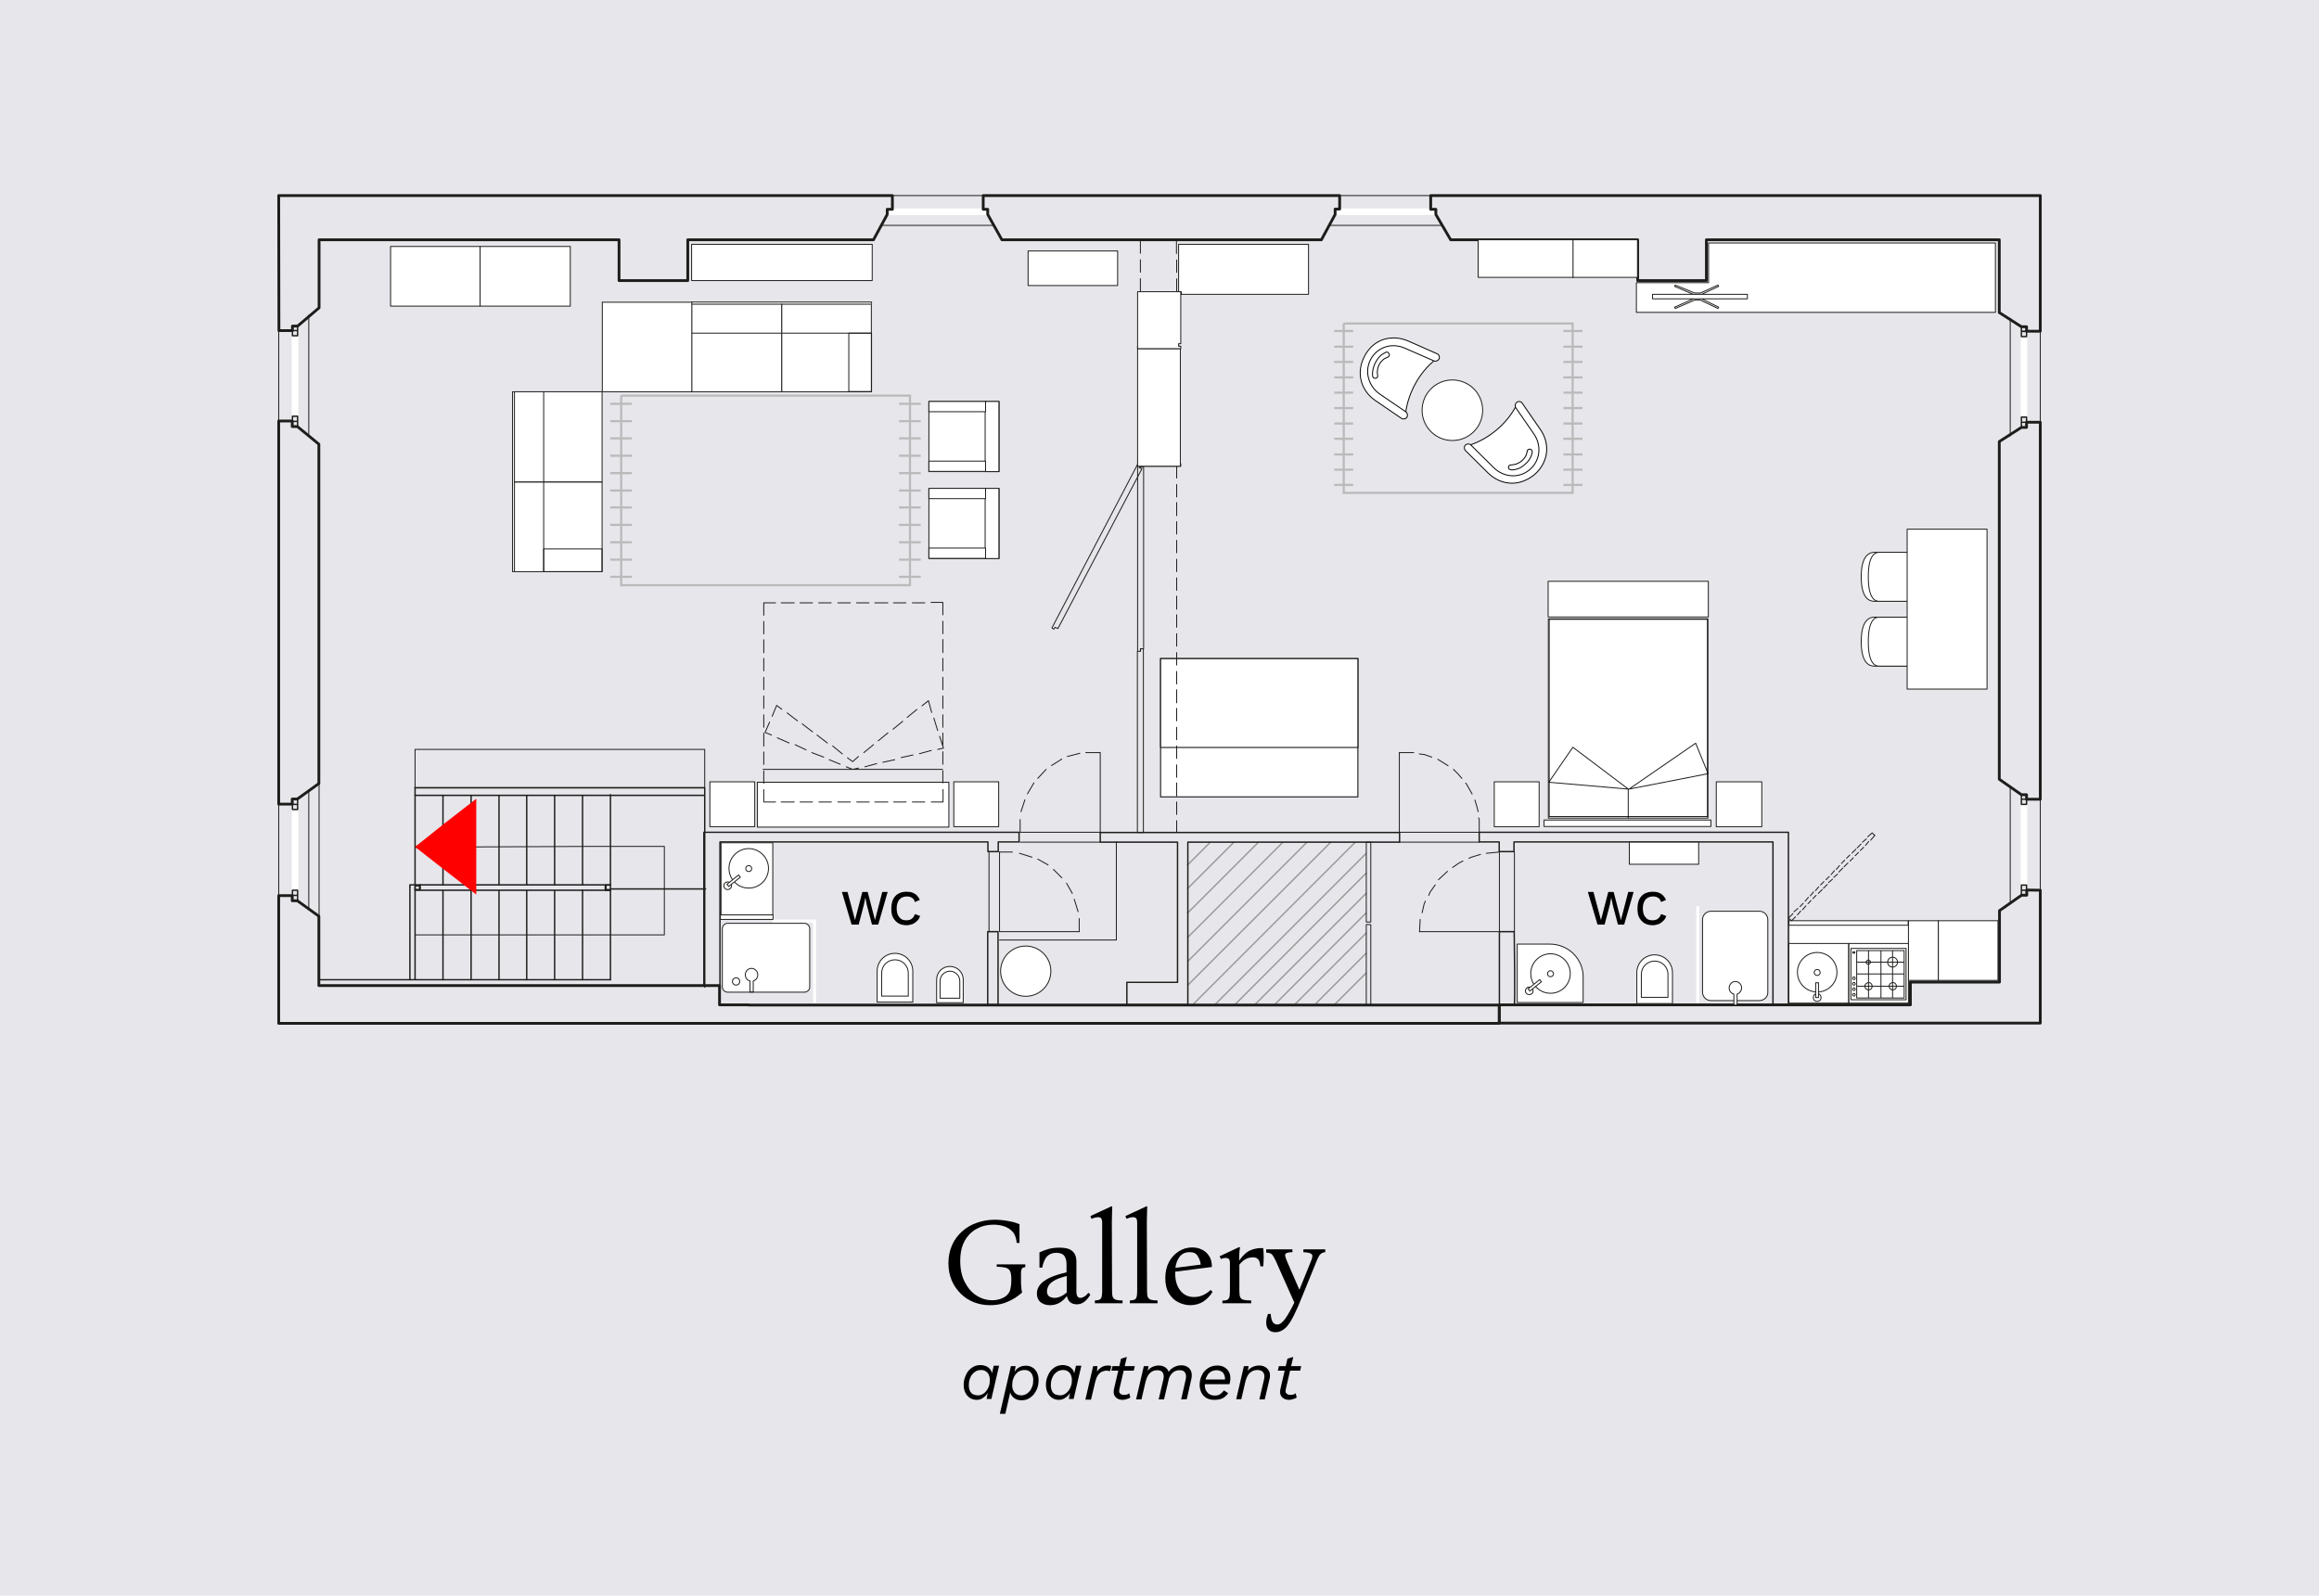 <?xml version="1.0" encoding="UTF-8"?>
<!-- Generator: Adobe Illustrator 22.0.1, SVG Export Plug-In . SVG Version: 6.00 Build 0)  -->
<svg xmlns="http://www.w3.org/2000/svg" xmlns:xlink="http://www.w3.org/1999/xlink" version="1.1" x="0px" y="0px" viewBox="0 0 1080 743.3" style="enable-background:new 0 0 1080 743.3;" xml:space="preserve">
<style type="text/css">
	.st0{fill:#E6E6EB;}
	.st1{enable-background:new    ;}
	.st2{fill:#FFFFFF;}
	.st3{fill:#FFFFFF;stroke:#000000;stroke-width:0.432;stroke-miterlimit:10;}
	.st4{fill:none;stroke:#FFFFFF;stroke-width:0.648;stroke-linecap:round;stroke-linejoin:round;stroke-miterlimit:10;}
	.st5{fill:none;stroke:#1D1D1B;stroke-width:0.432;stroke-linecap:round;stroke-linejoin:round;stroke-miterlimit:10;}
	.st6{fill:none;stroke:#1D1D1B;stroke-width:0.648;stroke-linecap:round;stroke-linejoin:round;stroke-miterlimit:10;}
	.st7{fill:#1D1D1B;}
	.st8{fill:none;stroke:#FFFFFF;stroke-width:0.432;stroke-linecap:round;stroke-linejoin:round;stroke-miterlimit:10;}
	.st9{fill:none;stroke:#999999;stroke-width:0.648;stroke-linecap:round;stroke-linejoin:round;stroke-miterlimit:10;}
	.st10{fill:none;stroke:#1D1D1B;stroke-width:1.296;stroke-linecap:round;stroke-linejoin:round;stroke-miterlimit:10;}
	.st11{fill:none;stroke:#BABABA;stroke-miterlimit:10;}
	.st12{fill:none;stroke:#030303;stroke-width:0.432;stroke-miterlimit:10;}
	.st13{fill:none;stroke:#1D1D1B;stroke-width:0.432;stroke-miterlimit:10;}
	.st14{fill:none;stroke:#1D1D1B;stroke-width:0.432;stroke-miterlimit:10;}
	.st15{fill:none;stroke:#1D1D1B;stroke-width:1.08;stroke-linecap:round;stroke-linejoin:round;stroke-miterlimit:10;}
	.st16{fill:#FF0000;}
	.st17{fill:none;stroke:#000000;stroke-width:0.36;stroke-linecap:round;stroke-linejoin:round;stroke-miterlimit:10;}
</style>
<g id="Livello_2">
	<rect y="0" class="st0" width="1080" height="743.3"></rect>
</g>
<g id="Livello_1">
	<g class="st1">
		<path d="M460.9,608c-2.6,0-5-0.5-7.4-1.4c-2.3-0.9-4.4-2.3-6.1-4s-3.2-3.8-4.2-6.2s-1.5-5.1-1.5-8c0-3.1,0.6-5.9,1.7-8.4    s2.7-4.6,4.7-6.4c2-1.8,4.3-3.1,6.9-4s5.3-1.4,8.2-1.4c2.1,0,4.2,0.2,6.4,0.6c2.2,0.4,3.9,0.9,5.2,1.5v8.7h-1.3    c-0.2-2.2-0.8-4-1.9-5.2s-2.5-2.1-4.1-2.6s-3.2-0.7-4.9-0.7c-2.8,0-5.3,0.6-7.7,1.9c-2.3,1.2-4.2,3.1-5.6,5.6s-2.1,5.6-2.1,9.4    c0,3.8,0.7,7.1,2.1,9.8s3.2,4.9,5.5,6.3c2.3,1.5,4.7,2.2,7.4,2.2c1.8,0,3.4-0.4,4.9-1.1c1.5-0.7,2.6-1.8,3.2-3.2    c0.1-0.3,0.3-0.8,0.4-1.7c0.2-0.9,0.3-2,0.3-3.6c0-1.9-0.2-3.2-0.6-4s-1.1-1.3-2.1-1.6c-1-0.2-2.4-0.4-4.1-0.4V589h13.3v1.3    c-0.8,0-1.3,0.3-1.6,0.7c-0.2,0.4-0.4,1.1-0.4,2v3.3c0,1,0,2,0.1,2.9c0,0.9,0.2,1.9,0.4,2.9c-0.6,0.6-1.7,1.4-3.1,2.4    c-1.4,0.9-3.2,1.8-5.2,2.5S463.4,608,460.9,608z"></path>
		<path d="M489,608c-1.8,0-3.2-0.5-4.4-1.4c-1.1-0.9-1.7-2.3-1.7-4c0-1.4,0.4-2.7,1.3-3.9s2.3-2.3,4.3-3.3s4.8-1.9,8.2-2.7V589    c0-1.6-0.3-2.9-1-3.9s-1.9-1.5-3.8-1.5c-1.8,0-3.2,0.6-4.3,1.7c-1,1.1-1.8,2.9-2.2,5.2h-1.3v-7.1c1.3-0.6,2.8-1.2,4.3-1.6    c1.5-0.4,3.2-0.6,5-0.6c2.1,0,3.7,0.3,4.8,0.8c1.1,0.6,1.9,1.3,2.4,2.3s0.7,2.2,0.7,3.5v13.8c0,2,0.6,3,1.9,3c0.5,0,1-0.2,1.6-0.5    s1.3-0.9,2.1-1.9l0.9,0.9c-1.8,3-3.8,4.5-6.3,4.5s-4.1-1.3-4.6-3.8h-0.1C494.7,606.6,492.1,608,489,608z M491.1,604.6    c1.8,0,3.7-0.8,5.7-2.5v-7.7c-2.7,0.7-4.8,1.4-6.1,2.3c-1.3,0.8-2.1,1.6-2.5,2.5c-0.4,0.8-0.6,1.6-0.6,2.3c0,1.1,0.3,1.9,1,2.4    C489.4,604.4,490.2,604.6,491.1,604.6z"></path>
		<path d="M517.9,601.4c0,1.3,0.1,2.3,0.4,2.9c0.3,0.6,0.8,1,1.5,1.2s1.7,0.3,3,0.3v1.3h-12.9v-1.3c0.8,0,1.5-0.2,2-0.3    c0.5-0.2,0.9-0.6,1.1-1.2c0.2-0.6,0.3-1.6,0.3-2.9v-31.8c0-1.1-0.2-1.8-0.5-2.1s-0.8-0.5-1.3-0.5s-1,0.1-1.6,0.2    c-0.6,0.2-1.1,0.3-1.5,0.6l-0.6-1.3l9.9-4.6l0.3,0.3c0,0.3-0.1,1.1-0.1,2.5s-0.1,2.9-0.1,4.7L517.9,601.4L517.9,601.4z"></path>
		<path d="M534.2,601.4c0,1.3,0.1,2.3,0.4,2.9c0.3,0.6,0.8,1,1.5,1.2s1.7,0.3,3,0.3v1.3h-12.9v-1.3c0.8,0,1.5-0.2,2-0.3    c0.5-0.2,0.9-0.6,1.1-1.2c0.2-0.6,0.3-1.6,0.3-2.9v-31.8c0-1.1-0.2-1.8-0.5-2.1s-0.8-0.5-1.3-0.5s-1,0.1-1.6,0.2    c-0.6,0.2-1.1,0.3-1.5,0.6l-0.6-1.3l9.9-4.6l0.3,0.3c0,0.3-0.1,1.1-0.1,2.5s-0.1,2.9-0.1,4.7L534.2,601.4L534.2,601.4z"></path>
		<path d="M554.3,608c-1.9,0-3.8-0.5-5.6-1.4s-3.2-2.3-4.3-4.1s-1.7-4.2-1.7-7.1c0-2.9,0.6-5.4,1.7-7.5s2.7-3.8,4.6-5    c1.9-1.2,4-1.8,6.2-1.8c1.6,0,3.2,0.3,4.5,1c1.4,0.6,2.5,1.6,3.4,3c0.9,1.3,1.3,3,1.3,5.1l-17.1,2.2c0,0.2,0,0.4,0,0.6    c0,3.5,0.8,6.2,2.4,8.2c1.6,2,3.7,3,6.4,3c1.5,0,2.9-0.3,4.2-0.9c1.3-0.6,2.5-1.4,3.5-2.4l0.9,0.9c-1.1,1.8-2.5,3.3-4.3,4.5    C558.7,607.4,556.6,608,554.3,608z M554,583.3c-2,0-3.5,0.7-4.6,2.1c-1.1,1.4-1.7,3.1-2,5.2l11.8-1.5c-0.2-1.6-0.7-3-1.5-4.1    C557,583.8,555.8,583.3,554,583.3z"></path>
		<path d="M569.3,607.2v-1.3c0.9,0,1.6-0.2,2.1-0.3c0.5-0.2,0.8-0.6,1.1-1.2c0.2-0.6,0.3-1.6,0.3-2.9v-13.1c0-1-0.2-1.6-0.5-1.9    c-0.3-0.3-0.7-0.5-1.3-0.5c-0.4,0-0.8,0-1.2,0.1s-0.8,0.2-1.2,0.4l-0.6-1.3l9.2-4.3l0.3,0.3c-0.1,0.3-0.2,1.1-0.3,2.2    c-0.1,1.1-0.1,2.4-0.1,3.7h0.1c1.6-2.3,3.3-3.9,5.2-4.7s3.9-1.1,5.9-1c0.3,2.8,0.3,5.6,0,8.5H587c-0.2-1.6-0.5-2.7-1.1-3.3    s-1.3-0.9-2.3-0.9c-1.3,0-2.4,0.3-3.4,0.8s-2,1.4-3,2.6v12.3c0,1.3,0.1,2.3,0.4,2.9c0.3,0.6,0.8,1,1.6,1.2s1.9,0.3,3.5,0.3v1.3    h-13.4V607.2z"></path>
		<path d="M593.9,620.6c-1.3,0-2.3-0.4-3.1-1.2s-1.1-2-1.1-3.4c0-0.6,0.1-1.3,0.2-1.9c0.2-0.6,0.4-1.3,0.6-2h1.3    c0.1,1.6,0.4,2.9,0.9,3.7s1.2,1.2,2.2,1.2c1.1,0,2.3-0.9,3.6-2.6c1.2-1.7,2.7-4.3,4.3-7.6l-8.5-19.1c-0.6-1.3-1.1-2.2-1.5-2.8    s-0.9-1-1.4-1.1c-0.5-0.2-1.1-0.3-1.7-0.3V582h12.2v1.3c-1.3,0-2.1,0.2-2.7,0.4c-0.5,0.2-0.7,0.6-0.7,1.2c0.1,0.6,0.4,1.5,0.9,2.7    l5.7,13.1h0.1l5.3-13.1c0.8-1.8,0.9-2.9,0.3-3.4c-0.5-0.5-1.8-0.8-3.8-0.9V582h10.2v1.3c-0.6,0-1.1,0.2-1.5,0.4s-0.9,0.6-1.3,1.2    c-0.4,0.6-0.8,1.5-1.3,2.7l-6.1,15c-1.6,4-3,7.3-4.3,9.9c-1.3,2.7-2.6,4.7-3.9,6C597.3,619.9,595.7,620.6,593.9,620.6z"></path>
	</g>
	<g class="st1">
		<path d="M454.9,652.1c-1.2,0-2.3-0.3-3.2-0.9c-0.9-0.6-1.6-1.4-2.1-2.4s-0.8-2.2-0.8-3.6c0-1.3,0.2-2.5,0.6-3.6s0.9-2.1,1.6-3    c0.7-0.8,1.5-1.5,2.5-2s2-0.7,3.2-0.7c0.9,0,1.7,0.2,2.5,0.5s1.3,0.8,1.8,1.3s0.8,1.2,1,2l0.8-3.5h2.5l-3.6,15.5h-2.2l0.5-2.9    c-0.5,1-1.2,1.7-2.1,2.3C457,651.8,456,652.1,454.9,652.1z M455.6,650c0.7,0,1.4-0.2,2.1-0.6c0.7-0.4,1.2-0.9,1.7-1.5    c0.5-0.7,0.9-1.4,1.2-2.3c0.3-0.9,0.4-1.8,0.4-2.8c0-0.9-0.2-1.7-0.5-2.4s-0.8-1.2-1.4-1.6c-0.6-0.4-1.3-0.6-2.2-0.6    s-1.6,0.2-2.3,0.5c-0.7,0.4-1.3,0.9-1.8,1.5s-0.9,1.4-1.2,2.3c-0.3,0.9-0.4,1.8-0.4,2.8s0.2,1.9,0.5,2.6c0.3,0.7,0.8,1.2,1.4,1.6    C453.9,649.8,454.6,650,455.6,650z"></path>
		<path d="M465.7,658.4l5.1-22h2.2l-0.7,3.8l-0.4,0.4c0.2-0.9,0.7-1.7,1.2-2.4c0.6-0.7,1.3-1.2,2.1-1.5c0.8-0.4,1.7-0.5,2.7-0.5    c1.1,0,2.1,0.3,2.9,0.8c0.9,0.5,1.6,1.3,2.1,2.3s0.8,2.2,0.8,3.6c0,1.3-0.2,2.6-0.6,3.7c-0.4,1.1-1,2.1-1.7,3    c-0.7,0.8-1.6,1.5-2.5,2c-1,0.5-2,0.7-3.2,0.7c-1,0-1.9-0.2-2.7-0.6s-1.4-1-1.9-1.7s-0.7-1.6-0.8-2.6l0.5-0.2l-2.6,11.4h-2.5    V658.4z M475.7,650c0.7,0,1.4-0.2,2.1-0.5c0.7-0.4,1.2-0.9,1.8-1.5c0.5-0.7,0.9-1.4,1.2-2.3c0.3-0.9,0.4-1.8,0.4-2.9    c0-1-0.2-1.8-0.5-2.5c-0.4-0.7-0.8-1.2-1.5-1.6c-0.6-0.4-1.3-0.5-2.2-0.5c-0.8,0-1.5,0.2-2.2,0.5s-1.3,0.9-1.8,1.5    s-0.9,1.4-1.2,2.3c-0.3,0.9-0.4,1.9-0.4,2.9c0,1.3,0.4,2.4,1.1,3.3C473.3,649.6,474.3,650,475.7,650z"></path>
		<path d="M493.2,652.1c-1.2,0-2.3-0.3-3.2-0.9c-0.9-0.6-1.6-1.4-2.1-2.4s-0.8-2.2-0.8-3.6c0-1.3,0.2-2.5,0.6-3.6s0.9-2.1,1.6-3    c0.7-0.8,1.5-1.5,2.5-2s2-0.7,3.2-0.7c0.9,0,1.7,0.2,2.5,0.5s1.3,0.8,1.8,1.3s0.8,1.2,1,2l0.8-3.5h2.5l-3.6,15.5h-2.2l0.5-2.9    c-0.5,1-1.2,1.7-2.1,2.3C495.2,651.8,494.2,652.1,493.2,652.1z M493.8,650c0.7,0,1.4-0.2,2.1-0.6c0.7-0.4,1.2-0.9,1.7-1.5    c0.5-0.7,0.9-1.4,1.2-2.3c0.3-0.9,0.4-1.8,0.4-2.8c0-0.9-0.2-1.7-0.5-2.4s-0.8-1.2-1.4-1.6c-0.6-0.4-1.3-0.6-2.2-0.6    s-1.6,0.2-2.3,0.5c-0.7,0.4-1.3,0.9-1.8,1.5s-0.9,1.4-1.2,2.3c-0.3,0.9-0.4,1.8-0.4,2.8s0.2,1.9,0.5,2.6c0.3,0.7,0.8,1.2,1.4,1.6    C492.1,649.8,492.9,650,493.8,650z"></path>
		<path d="M505.5,651.9l3.6-15.5h2l-0.3,3.6l-0.4-0.2c0.3-0.8,0.8-1.4,1.4-2c0.6-0.5,1.2-1,2-1.3c0.7-0.3,1.5-0.4,2.2-0.4    c0.3,0,0.6,0,0.9,0.1c0.3,0,0.5,0.1,0.7,0.2l-0.7,2.4c-0.2-0.1-0.4-0.2-0.7-0.2c-0.3-0.1-0.6-0.1-0.9-0.1c-0.8,0-1.5,0.2-2.2,0.5    c-0.7,0.4-1.3,0.9-1.8,1.7c-0.5,0.7-0.9,1.7-1.2,2.9l-2,8.4h-2.6V651.9z"></path>
		<path d="M517.6,638.5l0.5-2.1h10.4l-0.5,2.1H517.6z M522.9,652.1c-1,0-1.8-0.2-2.5-0.6c-0.7-0.4-1.2-1-1.5-1.7s-0.3-1.6-0.1-2.7    l3.3-14.2l2.7-0.8l-3.5,15.1c-0.2,1-0.1,1.6,0.4,2s1,0.6,1.8,0.6c0.5,0,1-0.1,1.4-0.2c0.4-0.1,0.7-0.3,1-0.6l0.5,2    c-0.5,0.4-1,0.6-1.6,0.7C524.1,652,523.5,652.1,522.9,652.1z"></path>
		<path d="M529.1,651.9l3.6-15.5h2.2l-0.6,3.5l-0.3-0.2c0.4-1.2,1.2-2.1,2.2-2.7c1.1-0.6,2.2-0.9,3.5-0.9c1.1,0,2.1,0.3,2.9,0.8    c0.8,0.5,1.4,1.3,1.7,2.2c0.3,1,0.3,2.2,0,3.5l-2.2,9.3h-2.5l2.2-9.3c0.3-1.4,0.2-2.4-0.3-3.2s-1.4-1.1-2.5-1.1    c-1,0-1.8,0.2-2.5,0.6c-0.7,0.4-1.3,1-1.8,1.8s-0.9,1.8-1.2,3l-1.9,8.2L529.1,651.9L529.1,651.9z M550.1,651.9l2.1-9.3    c0.3-1.4,0.2-2.4-0.3-3.2s-1.3-1.1-2.5-1.1c-1,0-1.8,0.2-2.5,0.6c-0.7,0.4-1.3,1-1.8,1.8s-0.9,1.8-1.2,3l-0.3-3.3    c0.6-1.5,1.5-2.6,2.7-3.3s2.5-1.1,3.9-1.1c1.1,0,2.1,0.3,2.9,0.8c0.8,0.5,1.4,1.3,1.7,2.2c0.3,1,0.3,2.2,0,3.5l-2.1,9.3    L550.1,651.9L550.1,651.9z"></path>
		<path d="M565.5,652.1c-1.4,0-2.7-0.3-3.7-0.9c-1-0.6-1.8-1.5-2.3-2.5c-0.5-1.1-0.8-2.2-0.8-3.5c0-1.6,0.3-3.1,1-4.5    c0.6-1.4,1.6-2.5,2.8-3.3s2.7-1.3,4.5-1.3c1.3,0,2.3,0.3,3.2,0.8s1.6,1.2,2.1,2.1s0.7,1.9,0.7,3.1c0,0.4,0,0.8-0.1,1.3    s-0.2,0.9-0.3,1.4H560v-2.2h11.5l-1.1,0.9c0.1-0.2,0.1-0.5,0.1-0.7s0-0.5,0-0.7c0-0.7-0.2-1.4-0.5-2s-0.7-1-1.3-1.3    s-1.2-0.5-2-0.5c-1,0-1.9,0.2-2.6,0.6c-0.7,0.4-1.3,0.9-1.7,1.6c-0.4,0.7-0.8,1.4-1,2.3c-0.2,0.8-0.3,1.7-0.3,2.5    c0,0.9,0.2,1.8,0.6,2.5s0.9,1.3,1.6,1.7c0.7,0.4,1.5,0.6,2.4,0.6c1.1,0,1.9-0.2,2.6-0.7s1.2-1,1.7-1.7l2,1.3    c-0.5,0.7-1,1.2-1.6,1.7s-1.4,0.9-2.2,1.1C567.4,652,566.5,652.1,565.5,652.1z"></path>
		<path d="M575.7,651.9l3.6-15.5h2.2l-0.6,3.5l-0.3-0.2c0.4-1.2,1.2-2.1,2.3-2.7c1.1-0.6,2.3-0.9,3.5-0.9s2.2,0.3,3,0.8    s1.4,1.3,1.8,2.2c0.3,1,0.4,2.1,0,3.5l-2.2,9.3h-2.5l2.2-9.4c0.3-1.3,0.2-2.4-0.4-3.2c-0.6-0.8-1.5-1.1-2.7-1.1    c-1,0-1.8,0.2-2.5,0.6c-0.7,0.4-1.4,1-1.9,1.8s-0.9,1.8-1.2,3l-1.9,8.2h-2.4V651.9z"></path>
		<path d="M595.1,638.5l0.5-2.1H606l-0.5,2.1H595.1z M600.4,652.1c-1,0-1.8-0.2-2.5-0.6c-0.7-0.4-1.2-1-1.5-1.7s-0.3-1.6-0.1-2.7    l3.3-14.2l2.7-0.8l-3.5,15.1c-0.2,1-0.1,1.6,0.4,2s1,0.6,1.8,0.6c0.5,0,1-0.1,1.4-0.2s0.7-0.3,1-0.6l0.5,2c-0.5,0.4-1,0.6-1.6,0.7    C601.6,652,601,652.1,600.4,652.1z"></path>
	</g>
	<g>
		<rect x="136.2" y="377.2" class="st2" width="2.2" height="37.5"></rect>
		<rect x="136.2" y="156.3" class="st2" width="2.2" height="37.5"></rect>
		<rect x="413.9" y="97.5" class="st2" width="46" height="2.2"></rect>
		<rect x="622" y="97.5" class="st2" width="46" height="2.2"></rect>
		<rect x="941.5" y="156.8" class="st2" width="2.2" height="37.4"></rect>
		<rect x="941.5" y="374.7" class="st2" width="2.2" height="37.2"></rect>
		<rect x="790.2" y="422.3" class="st2" width="0.9" height="45.3"></rect>
		<rect x="540.5" y="306.8" class="st3" width="91.9" height="64.4"></rect>
		<polyline class="st3" points="540.5,348.2 632.4,348.2 632.4,306.8 540.5,306.8 540.5,348.2   "></polyline>
		<rect x="378.9" y="428.5" class="st2" width="0.9" height="38.5"></rect>
		<rect x="360.2" y="428.6" class="st2" width="18.9" height="0.9"></rect>
		<g>
			<path class="st4" d="M138.6,156.4v37.5 M136.2,193.9v-37.5 M138.6,377.1v37.5 M136.2,414.7v-37.5 M941.4,194.2v-37.5      M943.8,156.8v37.5 M941.4,412.2v-37.5 M943.8,374.7v37.5"></path>
			<path class="st5" d="M129.8,417.1v-42.3 M143.8,423.2v-54.6 M148.6,426.7v-61.6 M936.2,366.6v53.9 M950.2,372.3v42.3      M936.2,148.3v54.8 M950.2,154.3v42.3 M619.1,105h52.4 M666.2,91.1h-42.3 M410.5,105h52.4 M415.6,91.1h42.3 M143.8,203.4v-56.6      M129.8,196.3V154"></path>
			<path class="st6" d="M328.2,370.5H193.3 M284.3,412.2h-13h-75.6 M284.3,414.7h-13 M284.3,456.4H148.6 M190.9,456.4v-43.3      M193.3,456.4v-43.3 M328.2,459.8v-92.8H193.3"></path>
			<path class="st5" d="M271.3,435.5h38.1v-41.2h-38.1l-68.7,0.3 M193.3,435.5h65h13"></path>
			<path class="st6" d="M219.4,412.2v-41.7 M206.3,412.2v-41.7 M245.3,412.2v-41.7 M232.4,412.2v-41.7 M193.3,412.2h-2.4v0.9      M232.4,456.4v-41.7 M284.3,414.4h-2.1v-2.1h2.1V414.4z M284.3,414.7h-2.4v-2.4h2.4V414.7z M284.7,414.1h43.9 M195.4,414.4h-2.1     v-1.8h2.1V414.4z M195.7,414.7h-2.4v-2.4h2.4V414.7z M195.7,412.2h-2.4 M271.3,414.7h-78 M271.3,412.2v-41.7 M284.3,456.4v-86.2      M271.3,456.4v-41.7 M193.3,412.8v-46 M258.3,412.2v-41.7 M258.3,456.4v-41.7 M245.3,456.4v-41.7 M219.4,456.4v-41.7      M206.3,456.4v-41.7"></path>
			<path class="st5" d="M193.3,349.1h134.9v17.8H193.3V349.1z M193.3,394.5l9.3,3.7v-6.9L193.3,394.5z"></path>
			<polygon class="st7" points="209.4,394.5 209.4,403.7 201.4,399.1 193.3,394.5 201.4,389.7 209.4,385.1    "></polygon>
			<path class="st8" d="M378.9,428.6h0.9V467h-0.9V428.6z M359.9,428.6H379v0.9h-19.1V428.6z"></path>
			<path class="st5" d="M475.1,381.8v6.1 M477.3,372.6l-1.8,5.5 M481.5,364.7l-3,5.1 M487.2,358.4l-3.9,4.2 M494.5,353.6l-4.8,3      M502.9,350.9l-5.8,1.5 M512.4,350.6h-6.1h-0.6 M512.4,387.7v-37.2 M475.1,392.3h37.2 M475.1,387.7h37.2 M465.5,437.9h54.4v-45.7      M465.5,434v-37.2 M460.6,434v-37.2 M471.5,396.9h-6.1 M480.6,399.3l-5.8-1.8 M488.1,402.9l-4.8-2.7 M494.5,408.9l-3.9-3.9      M499.4,416.2l-2.7-4.8 M502.1,424.7l-1.8-5.8 M502.6,434v-6.1 M465.5,434h37.2"></path>
			<path class="st4" d="M666.2,97.4h2.1v2.4h-2.1V97.4z M663.8,97.4h2.4v2.4h-2.4V97.4z M623.9,97.4h2.4v2.4h-2.4V97.4z M621.5,97.4     h2.4v2.4h-2.4V97.4z M663.8,99.9h-37.5 M626.3,97.4h37.5 M457.9,97.4h2.1v2.4h-2.1V97.4z M455.5,97.4h2.4v2.4h-2.4V97.4z      M415.6,97.4h2.4v2.4h-2.4V97.4z M413.2,97.4h2.4v2.4h-2.4V97.4z M455.5,99.9H418 M418,97.4h37.5"></path>
			<path class="st6" d="M943.8,417.1h-2.4v-2.4h2.4V417.1z M943.8,414.7h-2.4v-2.4h2.4V414.7z M943.8,374.7h-2.4v-2.4h2.4V374.7z      M943.8,372.3h-2.4v-2.1h2.4V372.3z M943.8,199.1h-2.4v-2.4h2.4V199.1z M943.8,196.7h-2.4v-2.4h2.4V196.7z M943.8,156.8h-2.4     v-2.4h2.4V156.8z M943.8,154.3h-2.4v-2.1h2.4V154.3z M136.2,372.3h2.4v2.4h-2.4V372.3z M136.2,374.7h2.4v2.4h-2.4V374.7z      M136.2,414.7h2.4v2.4h-2.4V414.7z M136.2,417.1h2.4v2.4h-2.4V417.1z M136.2,151.9h2.4v2.1h-2.4V151.9z M136.2,154h2.4v2.4h-2.4     V154z M136.2,193.9h2.4v2.4h-2.4V193.9z M136.2,196.3h2.4v2.4h-2.4V196.3z"></path>
			<path class="st5" d="M661.4,428.3l-0.3,5.8 M663.8,419.8l-0.6,1.5l-0.9,3.9 M668.4,412.2l-2.4,3.4l-0.6,1.5 M674.1,405.9     l-4.2,3.9 M681.3,401.1l-1.8,0.9l-3,2.1 M689.5,398l-3.9,1.2l-1.5,0.6 M698.3,396.9l-6.1,0.6 M698.3,434h-37.2 M698.3,434v-37.2      M705.3,396.9V434 M658.4,350.6h-0.6h-6.1 M666.8,352.7l-3.4-1.2l-2.4-0.3 M674.4,356.7l-4.8-3 M680.8,362.6l-1.8-2.1l-2.1-2.1      M685.6,369.9l-2.7-4.8l-0.3-0.3 M688.4,378.1l-0.6-2.4l-0.9-3 M688.9,387.7v-6.1l-0.3-0.6 M651.7,387.7v-37.2 M651.7,392.3h37.2      M651.7,387.7h37.2"></path>
			<rect x="790.2" y="422.3" class="st8" width="0.9" height="46"></rect>
			<path class="st5" d="M548,382.3v5.5 M548,373.6v5.8 M548,364.7v6.1 M548,356.3v5.8 M548,347.5v5.8 M548,338.8v5.8 M548,330v5.8      M548,321.3v6.1 M548,312.8v5.8 M548,304v5.8 M548,295.2v5.8 M548,286.4v5.8 M548,277.7v6.1 M548,269.2v5.8 M548,260.5v5.8      M548,251.7v5.8 M548,243v5.8 M548,234.1v6.1 M548,225.7v5.8 M548,217.2v5.5 M548,129.9v6.1 M548,121.1v5.8 M541,111.7h6.9v6.4      M531.1,118v-6.4h6.9 M531.1,126.8v-5.8 M531.1,135.9v-6.1 M489.9,292.5l0.9,0.6l0.6-0.9l1.3,0.6l39.1-74.4l-1.3-0.6l0.6-1.2     l-1.3-0.3L489.9,292.5z M532.5,302.2h-1.3v1.2h-1.5v84.4h1.5h1.3V302.2z M529.8,303.4h1.3v-1.2h1.5v-84.6h-1.5v-1.2h-1.3V303.4z"></path>
			<path class="st9" d="M563.5,392.5l-10.4,10.4 M574.6,392.4l-21.5,21.5 M631,392.5l-76,76 M585.9,392.5l-32.8,32.8 M597.3,392.5     l-44.1,44.1 M608.5,392.5l-55.2,55.2 M619.8,392.3l-66.6,66.6 M636.1,397.7l-70.1,70.1 M636.2,406.8l-61,61.1 M636.2,416.2     l-52,52 M636.1,425.4l-42.5,42.6 M636.2,434.7l-33.1,33.1 M636.2,444.1l-23.3,23.3 M636.2,453.3l-14.5,14.5"></path>
			<path class="st5" d="M638.4,429.5h-2.1v-37.2h2.1V429.5z M638.4,430.7h-2.1v37.5h2.1V430.7z"></path>
			<g>
				<g>
					<path class="st6" d="M698.3,468.2V434h6.9c0,0,0.5,34.2,0,34.2C704.7,468.2,698.3,468.2,698.3,468.2z M688.9,387.7v4.5h9.3v4.5       h6.9v-4.5h120.6v75.8h7.2v-80.3H688.9z M524.8,468.1v-10.5h23.6v-65.3h-36v-4.5h139.4v4.5h-98.6v75.8H524.8z M460,434h4.8v34.1       H460V434z M327.8,459.1v-71.4h146.8v4.5h-9.7v4.5h-4.8v-4.5H335.3v66.9H327.8z"></path>
				</g>
			</g>
			<path class="st10" d="M348.7,468.2h349.5v8.5H129.8v-59.5h6.3v2.4h2.4l10,7.2v32.3h186.6v9H348.7L348.7,468.2z M950.2,414.7v61.9     H698.3v-8.5h191.4v-10.6h41.5v-33.3l10.3-7.2h2.4v-2.4L950.2,414.7L950.2,414.7z M950.2,196.7h-6.4v2.4h-2.4l-10.3,6.6V363     l10.3,7.2h2.4v2.1h6.4V196.7z M950.2,91.1v63.2h-6.4v-2.1h-2.4l-10.3-6.6v-33.9H794.7v19h-32v-19h-87.1l-6.9-11.8v-2.4h-2.4v-6.4     L950.2,91.1L950.2,91.1z M457.9,91.1v6.4h2.1v2.4l6.6,11.8h148.8l6.4-11.8v-2.5h2.1v-6.3H457.9L457.9,91.1z M129.8,196.1h6.3v2.6     h2.4l10,8.2v158.1l-10,7.2h-2.4v2.4h-6.3V196.1z M129.8,91.1h285.8v6.4h-2.4v2.4l-6.4,11.8h-86.5v19h-32v-19H148.6v31.7l-10,8.5     h-2.4v2.1h-6.3L129.8,91.1L129.8,91.1z"></path>
			<polygon class="st2" points="549.9,135.9 548.9,135.9 548.9,113.8 609.4,113.8 609.4,137.1 549.9,137.1    "></polygon>
			<polygon class="st5" points="549.9,135.9 548.9,135.9 548.9,113.8 609.4,113.8 609.4,137.1 549.9,137.1    "></polygon>
			<g>
				<g>
					<path class="st2" d="M888.2,280.1h-15.3c-2.3,0-6.1-1.3-6.1-11.4s3.9-11.4,6.1-11.4h15.3"></path>
				</g>
				<g>
					<path class="st5" d="M888.2,280.1h-15.3c-2.3,0-6.1-1.3-6.1-11.4s3.9-11.4,6.1-11.4h15.3"></path>
				</g>
				<g>
					<path class="st2" d="M887.8,280.1h-12.7c-1.9,0-5-1.3-5-11.4s3.1-11.4,5-11.4h12.7"></path>
				</g>
				<g>
					<path class="st5" d="M887.8,280.1h-12.7c-1.9,0-5-1.3-5-11.4s3.1-11.4,5-11.4h12.7"></path>
				</g>
				<g>
					<path class="st2" d="M888.2,310.3h-15.3c-2.3,0-6.1-1.3-6.1-11.4s3.9-11.4,6.1-11.4h15.3"></path>
				</g>
				<g>
					<path class="st5" d="M888.2,310.3h-15.3c-2.3,0-6.1-1.3-6.1-11.4s3.9-11.4,6.1-11.4h15.3"></path>
				</g>
				<g>
					<path class="st2" d="M887.8,310.3h-12.7c-1.9,0-5-1.3-5-11.4s3.1-11.4,5-11.4h12.7"></path>
				</g>
				<g>
					<path class="st5" d="M887.8,310.3h-12.7c-1.9,0-5-1.3-5-11.4s3.1-11.4,5-11.4h12.7"></path>
				</g>
			</g>
			<rect x="833.7" y="428.9" class="st2" width="55.2" height="10.6"></rect>
			<rect x="181.9" y="114.8" class="st2" width="41.7" height="27.8"></rect>
			<rect x="181.9" y="114.8" class="st5" width="41.7" height="27.8"></rect>
			<rect x="223.6" y="114.8" class="st2" width="42" height="27.8"></rect>
			<rect x="223.6" y="114.8" class="st5" width="42" height="27.8"></rect>
			<rect x="322.1" y="113.8" class="st2" width="84.1" height="16.9"></rect>
			<rect x="322.1" y="113.8" class="st5" width="84.1" height="16.9"></rect>
			<rect x="478.8" y="116.9" class="st2" width="41.7" height="16.1"></rect>
			<rect x="478.8" y="116.9" class="st5" width="41.7" height="16.1"></rect>
			<path class="st2" d="M322.1,182.5h42v-40.8h-42V182.5z M322.1,141.6v13.6h42"></path>
			<path class="st5" d="M322.1,182.5h42v-40.8h-42V182.5z M322.1,141.6v13.6h42"></path>
			<path class="st2" d="M364.1,182.5h41.7v-40.8h-41.7V182.5z M364.1,141.6v13.6h41.7"></path>
			<path class="st5" d="M364.1,182.5h41.7v-40.8h-41.7V182.5z M364.1,141.6v13.6h41.7"></path>
			<rect x="395.3" y="155.2" class="st5" width="10.6" height="27.2"></rect>
			<rect x="322.1" y="140.7" class="st2" width="83.8" height="0.6"></rect>
			<polyline class="st5" points="405.9,141.3 405.9,140.7 322.1,140.7 322.1,141.3    "></polyline>
			<path class="st2" d="M280.5,182.5h41.7v-41.7h-41.7V182.5z M280.5,140.7V154"></path>
			<path class="st5" d="M280.5,182.5h41.7v-41.7h-41.7V182.5z M280.5,140.7V154"></path>
			<path class="st2" d="M239.6,224.5h40.8v-42h-40.8V224.5z M253.2,224.5v-42h-13.6"></path>
			<path class="st5" d="M239.6,224.5h40.8v-42h-40.8V224.5z M253.2,224.5v-42h-13.6"></path>
			<path class="st2" d="M239.6,266.3h40.8v-41.7h-40.8V266.3z M253.2,266.3v-41.7h-13.6"></path>
			<path class="st5" d="M239.6,266.3h40.8v-41.7h-40.8V266.3z M253.2,266.3v-41.7h-13.6"></path>
			<rect x="253.2" y="255.7" class="st5" width="27.2" height="10.6"></rect>
			<rect x="238.7" y="182.5" class="st2" width="0.6" height="83.8"></rect>
			<polyline class="st5" points="239.3,266.3 238.7,266.3 238.7,182.5 239.3,182.5    "></polyline>
			<rect x="432.6" y="227.5" class="st2" width="32.7" height="32.7"></rect>
			<rect x="432.6" y="227.5" class="st5" width="32.7" height="32.7"></rect>
			<rect x="458.8" y="227.5" class="st2" width="6.4" height="32.7"></rect>
			<rect x="458.8" y="227.5" class="st5" width="6.4" height="32.7"></rect>
			<rect x="432.6" y="227.5" class="st2" width="26.4" height="4.8"></rect>
			<rect x="432.6" y="227.5" class="st5" width="26.4" height="4.8"></rect>
			<rect x="432.6" y="255.3" class="st2" width="26.4" height="4.8"></rect>
			<rect x="432.6" y="255.3" class="st5" width="26.4" height="4.8"></rect>
			<rect x="432.6" y="187" class="st2" width="32.7" height="32.7"></rect>
			<rect x="432.6" y="187" class="st5" width="32.7" height="32.7"></rect>
			<rect x="458.8" y="187" class="st2" width="6.4" height="32.7"></rect>
			<rect x="458.8" y="187" class="st5" width="6.4" height="32.7"></rect>
			<rect x="432.6" y="187" class="st2" width="26.4" height="4.8"></rect>
			<rect x="432.6" y="187" class="st5" width="26.4" height="4.8"></rect>
			<rect x="432.6" y="214.8" class="st2" width="26.4" height="4.8"></rect>
			<rect x="432.6" y="214.8" class="st5" width="26.4" height="4.8"></rect>
			<polyline class="st11" points="289.3,187.6 289.3,184.3 289.3,272.6 423.8,272.6 423.8,184.3 289.3,184.3    "></polyline>
			<polyline class="st11" points="625.8,153.7 625.8,150.7 625.8,229.6 732.4,229.6 732.4,150.7 625.8,150.7    "></polyline>
			<rect x="352.7" y="364.4" class="st2" width="89.2" height="20.9"></rect>
			<rect x="352.7" y="364.4" class="st5" width="89.2" height="20.9"></rect>
			<path class="st5" d="M355.4,358.4h83.5 M399.8,357.8l-2.7,0.6 M408.3,355.7l-5.5,1.5 M416.7,353.9l-5.5,1.2 M425.2,351.7     l-5.5,1.2 M433.7,349.6l-5.5,1.5 M437.6,343l1.8,5.5l-2.7,0.6 M434.9,334.5l1.8,5.8 M429.4,328.8l3-2.4l1.5,5.5 M422.5,334.2     l4.5-3.7 M415.9,339.7l4.5-3.7 M409,345.1l4.5-3.7 M402.3,350.6l4.5-3.7 M394.7,353l2.4,1.8l2.7-2.4 M387.8,347.5l4.5,3.7      M380.5,342.4l4.8,3.7 M373.6,337.2l4.8,3.7 M366.6,332.1l4.8,3.7 M359.6,333.7l2.1-5.1l2.4,1.8 M359.3,342.4l-3-1.2l2.1-4.8      M367.5,346.1l-5.5-2.4 M375.4,349.3l-5.1-2.4 M383.6,352.7l-5.5-2.1 M391.3,356l-5.1-2.1 M397.1,358.4l-3-1.2 M355.7,367.8v5.8      M355.7,359.1v5.8 M355.7,350.3v5.8 M355.7,341.5v6.1 M355.7,333v5.8 M355.7,324.2v5.8 M355.7,315.5v5.8 M355.7,306.7v5.8      M355.7,298v6.1 M355.7,289.5v5.8 M361.2,280.8h-5.5v5.8 M369.9,280.8h-6.1 M378.4,280.8h-5.8 M387.1,280.8h-5.8 M396,280.8h-5.8      M404.7,280.8h-5.8 M413.5,280.8h-6.1 M421.9,280.8h-5.8 M430.7,280.8h-5.8 M439.1,286.4v-5.8h-5.5 M439.1,295.2v-5.8 M439.1,304     v-6.1 M439.1,312.5v-5.8 M439.1,321.3v-5.8 M439.1,330v-5.8 M439.1,338.8V333 M439.1,347.5v-6 M439.1,356v-5.8 M439.1,364.7V359      M433.7,373.6h5.5v-5.8 M424.9,373.6h5.8 M416.2,373.6h5.8 M407.4,373.6h6.1 M399,373.6h5.8 M390.2,373.6h5.8 M381.4,373.6h5.8      M372.6,373.6h5.8 M363.8,373.6h6.1 M355.7,373.6h5.5"></path>
			<rect x="330.6" y="364.2" class="st2" width="20.9" height="20.9"></rect>
			<rect x="330.6" y="364.2" class="st5" width="20.9" height="20.9"></rect>
			<rect x="444.2" y="364.2" class="st2" width="20.9" height="20.9"></rect>
			<rect x="444.2" y="364.2" class="st5" width="20.9" height="20.9"></rect>
			<g>
				<g>
					<path class="st2" d="M714.3,221.1c-3.1,2.6-6.7,3.9-10.3,3.9c-4.1,0-8-1.7-11.1-4.7l0,0l-10.6-10.5c-0.7-0.7-0.7-1.9,0-2.6       c0.7-0.7,1.9-0.7,2.5,0l0,0l10.6,10.5c4.5,4.4,11.5,5.2,16.7,0.9c5-4.2,5.6-11.3,2-16.6l-8.5-12.3l0,0c-0.5-0.8-0.3-2,0.5-2.5       c0.8-0.5,2-0.4,2.5,0.4l8.5,12.3l0,0C721.8,206.7,721.2,215.4,714.3,221.1"></path>
				</g>
				<g>
					<path class="st2" d="M706.1,218.6c-0.5,0.1-1,0.2-1.6,0.3c-0.2,0-0.3,0-0.5,0c-0.3,0-0.5-0.1-0.8-0.4c-0.4-0.5-0.3-1.3,0.1-1.7       c0.4-0.3,1-0.3,1.6-0.3c0.6-0.1,1.2-0.2,1.8-0.4c0.8-0.3,1.7-0.7,2.4-1.4c0.8-0.6,1.5-1.5,1.9-2.4c0.2-0.4,0.4-0.9,0.5-1.4       c0.1-0.4,0.2-1,0.5-1.4c0.5-0.4,1.3-0.3,1.7,0.1c0.2,0.2,0.3,0.6,0.3,0.9c-0.1,0.5-0.3,1-0.4,1.6c-0.2,0.5-0.4,1-0.7,1.5       c-0.6,1-1.5,2-2.3,2.7c-0.3,0.3-0.7,0.5-1,0.8C708.3,217.9,707.3,218.4,706.1,218.6"></path>
				</g>
				<g>
					<path class="st2" d="M712.2,218.7c-5.1,4.3-12.2,3.5-16.7-0.9l-10.6-10.5l0,0c8.2-2.8,16.2-9.1,20.8-17.4l0,0l8.5,12.3       C717.7,207.4,717.2,214.5,712.2,218.7 M704.5,218.9c0.5-0.1,1-0.1,1.6-0.3c1.2-0.3,2.2-0.7,3.1-1.5c0.3-0.2,0.7-0.5,1-0.8       c0.9-0.7,1.8-1.7,2.3-2.7c0.3-0.4,0.5-0.9,0.7-1.5c0.2-0.4,0.4-1,0.4-1.6c0-0.3-0.1-0.6-0.3-0.9c-0.4-0.5-1.2-0.5-1.7-0.1       c-0.4,0.3-0.4,0.9-0.5,1.4c-0.1,0.5-0.3,0.9-0.5,1.4c-0.4,0.9-1.2,1.7-1.9,2.4c-0.7,0.6-1.5,1-2.4,1.4       c-0.5,0.2-1.2,0.3-1.8,0.4c-0.4,0.1-1.2,0-1.6,0.3c-0.5,0.4-0.5,1.2-0.1,1.7c0.2,0.2,0.5,0.4,0.8,0.4       C704.1,218.9,704.3,218.9,704.5,218.9"></path>
				</g>
				<g>
					<path class="st12" d="M704,218.9c0.1,0,0.3,0,0.5,0c0.5-0.1,1-0.1,1.6-0.3c1.2-0.3,2.2-0.7,3.1-1.5c0.3-0.2,0.7-0.5,1-0.8       c0.9-0.7,1.8-1.7,2.3-2.7c0.3-0.4,0.5-0.9,0.7-1.5c0.2-0.4,0.4-1,0.4-1.6c0-0.3-0.1-0.6-0.3-0.9c-0.4-0.5-1.2-0.5-1.7-0.1       c-0.4,0.3-0.4,0.9-0.5,1.4c-0.1,0.5-0.3,0.9-0.5,1.4c-0.4,0.9-1.2,1.7-1.9,2.4c-0.7,0.6-1.5,1-2.4,1.4       c-0.5,0.2-1.2,0.3-1.8,0.4c-0.4,0.1-1.2,0-1.6,0.3c-0.5,0.4-0.5,1.2-0.1,1.7C703.5,218.8,703.7,218.9,704,218.9z M705.7,189.8       c-4.6,8.3-12.6,14.6-20.8,17.4 M685,207.3c-0.7-0.7-1.9-0.6-2.5,0c-0.7,0.7-0.7,1.9,0,2.6l10.6,10.5l0,0c3.1,3,7,4.7,11.1,4.7       c3.5,0,7-1.3,10.3-3.9c6.8-5.8,7.5-14.5,2.9-21.1l0,0l-8.5-12.3c-0.5-0.8-1.8-1-2.5-0.4c-0.8,0.6-1,1.7-0.5,2.5l0,0l8.5,12.3       c3.6,5.2,3,12.4-2,16.6c-5.1,4.3-12.2,3.5-16.7-0.9L685,207.3L685,207.3z"></path>
				</g>
				<g>
					<path class="st2" d="M654,162.1c-5.8-2.5-12.6-0.7-15.9,5.1c-3.1,5.8-1,12.6,4.1,16.2l12.3,8.4l0,0c0.8,0.5,1,1.7,0.4,2.5       c-0.5,0.8-1.8,1-2.5,0.5l-12.3-8.4l0,0c-6.6-4.6-9.2-12.9-4.8-20.8c3-5.6,8.2-8.3,13.5-8.3c2.2,0,4.4,0.4,6.6,1.4l0,0l13.6,6       c0.9,0.4,1.4,1.5,0.9,2.4c-0.4,0.9-1.5,1.4-2.4,0.9c0,0,0,0-0.1,0L654,162.1z"></path>
				</g>
				<g>
					<path class="st2" d="M639.3,173.8c0-0.5,0.1-1.2,0.2-1.7c0.2-1.2,0.6-2.3,1.3-3.4c0.2-0.4,0.4-0.7,0.7-1.2       c0.6-0.9,1.5-1.8,2.4-2.5c0.4-0.3,0.9-0.6,1.5-0.8c0.1-0.1,0.3-0.1,0.4-0.2c0.3-0.1,0.5-0.1,0.8,0.1c0.5,0.3,0.7,1,0.4,1.6       c-0.2,0.4-0.8,0.6-1.3,0.8c-0.5,0.3-1,0.6-1.5,0.9c-0.7,0.6-1.3,1.4-1.7,2.1c-0.5,0.9-0.8,1.9-0.9,2.9c-0.1,0.5-0.1,1,0,1.6       c0.1,0.4,0.2,1,0,1.5c-0.3,0.5-1,0.7-1.6,0.4c-0.2-0.1-0.5-0.4-0.6-0.7C639.3,174.8,639.3,174.2,639.3,173.8"></path>
				</g>
				<g>
					<path class="st2" d="M639.4,175.3c0.1,0.3,0.3,0.6,0.6,0.7c0.5,0.3,1.3,0.1,1.6-0.4c0.2-0.4,0.1-1,0-1.5c-0.1-0.5-0.1-1,0-1.6       c0.1-1,0.4-2,0.9-2.9c0.4-0.8,1-1.5,1.7-2.1c0.4-0.4,0.9-0.7,1.5-0.9c0.4-0.2,1-0.4,1.3-0.8c0.3-0.5,0.1-1.3-0.4-1.6       c-0.3-0.1-0.5-0.1-0.8-0.1c-0.2,0.1-0.3,0.1-0.4,0.2c-0.5,0.2-0.9,0.5-1.5,0.8c-0.9,0.6-1.8,1.6-2.4,2.5       c-0.2,0.4-0.5,0.7-0.7,1.2c-0.6,1-1,2.2-1.3,3.4c-0.1,0.5-0.1,1.2-0.2,1.7C639.3,174.2,639.3,174.8,639.4,175.3 M638.2,167.3       c3.3-5.9,10.1-7.7,15.9-5.1l13.6,6c0,0,0,0,0.1,0c-6.6,5.6-11.8,14.3-13.1,23.7l0,0l-12.3-8.4C637.1,179.9,635,173,638.2,167.3       "></path>
				</g>
				<g>
					<path class="st12" d="M645.7,164c-0.2,0.1-0.3,0.1-0.4,0.2c-0.5,0.2-0.9,0.5-1.5,0.8c-0.9,0.6-1.8,1.6-2.4,2.5       c-0.2,0.4-0.5,0.7-0.7,1.2c-0.6,1-1,2.2-1.3,3.4c-0.1,0.5-0.1,1.2-0.2,1.7c0,0.5,0,1.2,0.1,1.6c0.1,0.3,0.3,0.6,0.6,0.7       c0.5,0.3,1.3,0.1,1.6-0.4c0.2-0.4,0.1-1,0-1.5c-0.1-0.5-0.1-1,0-1.6c0.1-1,0.4-2,0.9-2.9c0.4-0.8,1-1.5,1.7-2.1       c0.4-0.4,0.9-0.7,1.5-0.9c0.4-0.2,1-0.4,1.3-0.8c0.3-0.5,0.1-1.3-0.4-1.6C646.4,164,646,164,645.7,164z M654.7,191.8       c1.4-9.4,6.5-18.2,13.1-23.7 M667.8,168.1c0.9,0.4,2-0.1,2.4-0.9c0.4-0.9,0-2-0.9-2.4l-13.6-6l0,0c-2.2-0.9-4.4-1.4-6.6-1.4       c-5.4,0-10.5,2.7-13.5,8.3c-4.3,7.9-1.8,16.2,4.8,20.8l0,0l12.3,8.4c0.8,0.5,2,0.3,2.5-0.5s0.3-2-0.4-2.5l0,0l-12.3-8.4       c-5.1-3.6-7.2-10.4-4.1-16.2c3.3-5.9,10.1-7.7,15.9-5.1L667.8,168.1C667.7,168.1,667.8,168.1,667.8,168.1z"></path>
				</g>
				<g>
					<path class="st2" d="M676.4,177c-7.8,0-14.1,6.3-14.1,14.1s6.3,14.1,14.1,14.1s14.1-6.3,14.1-14.1S684.2,177,676.4,177"></path>
				</g>
				<g>
					<path class="st5" d="M676.4,177c-7.8,0-14.1,6.3-14.1,14.1s6.3,14.1,14.1,14.1s14.1-6.3,14.1-14.1S684.2,177,676.4,177"></path>
				</g>
				<g>
					<path class="st2" d="M425.1,466.8v-14.4l0,0c0-4.6-3.7-8.3-8.3-8.3s-8.3,3.7-8.3,8.3l0,0v14.4H425.1z"></path>
				</g>
				<g>
					<path class="st13" d="M425.1,466.8v-14.4l0,0c0-4.6-3.7-8.3-8.3-8.3s-8.3,3.7-8.3,8.3l0,0v14.4H425.1z"></path>
				</g>
				<g>
					<path class="st2" d="M423,464v-10.7l0,0c0-3.5-2.8-6.2-6.2-6.2c-3.4,0-6.2,2.7-6.2,6.2l0,0V464H423z"></path>
				</g>
				<g>
					<path class="st13" d="M423,464v-10.7l0,0c0-3.5-2.8-6.2-6.2-6.2c-3.4,0-6.2,2.7-6.2,6.2l0,0V464H423z"></path>
				</g>
				<g>
					<path class="st2" d="M448.6,467.1v-10.7l0,0c0-3.5-2.8-6.2-6.2-6.2c-3.5,0-6.2,2.7-6.2,6.2l0,0v10.7H448.6L448.6,467.1z"></path>
				</g>
				<g>
					<path class="st13" d="M448.6,467.1v-10.7l0,0c0-3.5-2.8-6.2-6.2-6.2c-3.5,0-6.2,2.7-6.2,6.2l0,0v10.7H448.6L448.6,467.1z"></path>
				</g>
				<g>
					<path class="st2" d="M447,465v-8l0,0c0-2.5-2.1-4.6-4.6-4.6s-4.6,2.1-4.6,4.6l0,0v8H447z"></path>
				</g>
				<g>
					<path class="st13" d="M447,465v-8l0,0c0-2.5-2.1-4.6-4.6-4.6s-4.6,2.1-4.6,4.6l0,0v8H447z"></path>
				</g>
				<g>
					<path class="st2" d="M374.6,462.2h-35.7c-1.4,0-2.5-1.2-2.5-2.5v-27.1c0-1.4,1.2-2.5,2.5-2.5h35.7c1.4,0,2.5,1.2,2.5,2.5v27.1       C377.2,461,376,462.2,374.6,462.2"></path>
				</g>
				<g>
					<path class="st5" d="M374.6,462.2h-35.7c-1.4,0-2.5-1.2-2.5-2.5v-27.1c0-1.4,1.2-2.5,2.5-2.5h35.7c1.4,0,2.5,1.2,2.5,2.5v27.1       C377.2,461,376,462.2,374.6,462.2z"></path>
				</g>
				<g>
					<path class="st5" d="M342.8,455.5c-0.9,0-1.7,0.7-1.7,1.7c0,0.9,0.7,1.7,1.7,1.7c0.9,0,1.7-0.7,1.7-1.7       C344.5,456.2,343.8,455.5,342.8,455.5"></path>
				</g>
				<g>
					<path class="st13" d="M352.9,454.1c0-1.7-1.4-3-2.9-3c-1.7,0-2.9,1.4-2.9,3c0,1.4,0.9,2.5,2.2,2.9v5.1h1.5V457       C352,456.6,352.9,455.5,352.9,454.1z"></path>
				</g>
			</g>
			<rect x="335.8" y="392.6" class="st2" width="24.1" height="33.6"></rect>
			<rect x="335.8" y="392.6" class="st5" width="24.1" height="33.6"></rect>
			<rect x="335.5" y="426.2" class="st2" width="24.5" height="2.1"></rect>
			<rect x="335.5" y="426.2" class="st5" width="24.5" height="2.1"></rect>
			<g>
				<g>
					<path class="st5" d="M348.7,403.2c-0.7,0-1.4,0.6-1.4,1.4s0.6,1.4,1.4,1.4s1.4-0.6,1.4-1.4S349.4,403.2,348.7,403.2        M348.7,395.3c-5,0-9.2,4.1-9.2,9.2c0,5.1,4.1,9.2,9.2,9.2s9.2-4.1,9.2-9.2C357.9,399.5,353.7,395.3,348.7,395.3"></path>
				</g>
				<g>
					<path class="st13" d="M337.5,413.7c-0.6-0.7-0.5-1.9,0.3-2.5c0.7-0.6,1.9-0.5,2.5,0.3c0.6,0.7,0.5,1.9-0.3,2.5       C339.2,414.6,338,414.5,337.5,413.7z"></path>
				</g>
			</g>
			
				<rect x="338" y="409.8" transform="matrix(0.781 -0.625 0.625 0.781 -181.532 303.111)" class="st2" width="6.9" height="1.3"></rect>
			
				<rect x="338" y="409.8" transform="matrix(0.781 -0.625 0.625 0.781 -181.532 303.111)" class="st14" width="6.9" height="1.3"></rect>
			<g>
				<g>
					<path class="st2" d="M477.7,440.7c-6.4,0-11.7,5.2-11.7,11.7c0,6.4,5.2,11.7,11.7,11.7s11.7-5.2,11.7-11.7       C489.4,445.9,484.1,440.7,477.7,440.7"></path>
				</g>
				<g>
					<path class="st5" d="M477.7,440.7c-6.4,0-11.7,5.2-11.7,11.7c0,6.4,5.2,11.7,11.7,11.7s11.7-5.2,11.7-11.7       C489.4,445.9,484.1,440.7,477.7,440.7"></path>
				</g>
				<g>
					<path class="st2" d="M722.1,439.8h-15.5V467h30.7v-11.8v0.1c0.1-4.1-1.6-8.1-4.5-11c-2.9-2.9-6.9-4.5-11-4.5"></path>
				</g>
				<g>
					<path class="st5" d="M722.1,452.2c-0.7,0-1.4,0.6-1.4,1.4s0.6,1.4,1.4,1.4c0.7,0,1.4-0.6,1.4-1.4S722.8,452.2,722.1,452.2        M722.1,444.3c-5,0-9.2,4.1-9.2,9.2s4.1,9.2,9.2,9.2c5.1,0,9.2-4.1,9.2-9.2S727.1,444.3,722.1,444.3 M722.1,439.8h-15.5V467       h30.7v-11.8v0.1c0.1-4.1-1.6-8.1-4.5-11c-2.9-2.9-6.9-4.5-11-4.5"></path>
				</g>
				<g>
					<path class="st13" d="M710.8,462.7c-0.6-0.7-0.5-1.9,0.3-2.5c0.7-0.6,1.9-0.5,2.5,0.3c0.6,0.7,0.5,1.9-0.3,2.5       C712.5,463.5,711.3,463.4,710.8,462.7z"></path>
				</g>
			</g>
			
				<rect x="711.1" y="458.7" transform="matrix(0.781 -0.625 0.625 0.781 -130.393 546.833)" class="st2" width="6.9" height="1.3"></rect>
			
				<rect x="711.1" y="458.7" transform="matrix(0.781 -0.625 0.625 0.781 -130.393 546.833)" class="st14" width="6.9" height="1.3"></rect>
			<g>
				<g>
					<path class="st2" d="M778.9,467.5v-14.4l0,0c0-4.6-3.7-8.3-8.3-8.3s-8.3,3.7-8.3,8.3l0,0v14.4H778.9z"></path>
				</g>
				<g>
					<path class="st13" d="M778.9,467.5v-14.4l0,0c0-4.6-3.7-8.3-8.3-8.3s-8.3,3.7-8.3,8.3l0,0v14.4H778.9z"></path>
				</g>
				<g>
					<path class="st2" d="M776.8,464.6v-10.7l0,0c0-3.5-2.8-6.2-6.2-6.2c-3.4,0-6.2,2.7-6.2,6.2l0,0v10.7H776.8z"></path>
				</g>
				<g>
					<path class="st13" d="M776.8,464.6v-10.7l0,0c0-3.5-2.8-6.2-6.2-6.2c-3.4,0-6.2,2.7-6.2,6.2l0,0v10.7H776.8z"></path>
				</g>
			</g>
			<rect x="758.8" y="392.3" class="st2" width="32.3" height="10.3"></rect>
			<rect x="758.8" y="392.3" class="st5" width="32.3" height="10.3"></rect>
			<g>
				<g>
					<path class="st2" d="M819.4,466.1h-22.6c-2.2,0-3.9-1.8-3.9-3.9v-33.8c0-2.2,1.8-3.9,3.9-3.9h22.6c2.2,0,3.9,1.8,3.9,3.9v33.8       C823.4,464.3,821.6,466.1,819.4,466.1"></path>
				</g>
				<g>
					<path class="st5" d="M819.4,466.1h-22.6c-2.2,0-3.9-1.8-3.9-3.9v-33.8c0-2.2,1.8-3.9,3.9-3.9h22.6c2.2,0,3.9,1.8,3.9,3.9v33.8       C823.4,464.3,821.6,466.1,819.4,466.1z"></path>
				</g>
				<g>
					<path class="st2" d="M811.1,460.2c0-1.7-1.4-3-2.9-3c-1.6,0-2.9,1.4-2.9,3c0,1.4,0.9,2.5,2.2,2.9v5.1h1.5v-5.1       C810.1,462.8,811.1,461.5,811.1,460.2"></path>
				</g>
				<g>
					<path class="st13" d="M811.1,460.2c0-1.7-1.4-3-2.9-3c-1.6,0-2.9,1.4-2.9,3c0,1.4,0.9,2.5,2.2,2.9v5.1h1.5v-5.1       C810.1,462.8,811.1,461.5,811.1,460.2z"></path>
				</g>
			</g>
			<rect x="902.7" y="428.9" class="st2" width="27.8" height="27.8"></rect>
			<rect x="902.7" y="428.9" class="st5" width="27.8" height="27.8"></rect>
			<rect x="888.8" y="428.9" class="st2" width="13.9" height="27.8"></rect>
			<rect x="888.8" y="428.9" class="st5" width="13.9" height="27.8"></rect>
			<rect x="861" y="439.5" class="st2" width="27.8" height="27.8"></rect>
			<rect x="861" y="439.5" class="st5" width="27.8" height="27.8"></rect>
			<rect x="833.1" y="428.9" class="st5" width="55.6" height="2.1"></rect>
			<rect x="833.1" y="439.5" class="st2" width="27.8" height="27.8"></rect>
			<rect x="833.1" y="439.5" class="st5" width="27.8" height="27.8"></rect>
			<g>
				<g>
					<path class="st5" d="M846.3,451.6c-0.7,0-1.4,0.6-1.4,1.4c0,0.7,0.6,1.4,1.4,1.4c0.7,0,1.4-0.6,1.4-1.4       C847.6,452.2,847.1,451.6,846.3,451.6 M846.3,443.7c-5,0-9.2,4.1-9.2,9.2c0,5.1,4.1,9.2,9.2,9.2s9.2-4.1,9.2-9.2       S851.4,443.7,846.3,443.7"></path>
				</g>
				<g>
					<circle class="st13" cx="846.3" cy="464.7" r="1.8"></circle>
				</g>
			</g>
			<rect x="845.6" y="457.8" class="st2" width="1.3" height="6.9"></rect>
			<rect x="845.6" y="457.8" class="st13" width="1.3" height="6.9"></rect>
			<g>
				<g>
					<path class="st5" d="M864.7,442.8h22 M863.8,443.4h-0.9v0.6h0.9V443.4z M862.8,458.3c0,0.3,0.2,0.6,0.6,0.6s0.6-0.2,0.6-0.6       c0-0.4-0.2-0.6-0.6-0.6S862.8,457.9,862.8,458.3 M862.8,463.4c0,0.3,0.2,0.6,0.6,0.6s0.6-0.2,0.6-0.6c0-0.4-0.2-0.6-0.6-0.6       S862.8,463.1,862.8,463.4 M862.8,460.8c0,0.3,0.2,0.6,0.6,0.6s0.6-0.2,0.6-0.6s-0.2-0.6-0.6-0.6S862.8,460.5,862.8,460.8        M868.5,459.4c0,0.9,0.7,1.7,1.7,1.7s1.7-0.7,1.7-1.7c0-0.9-0.7-1.7-1.7-1.7C869.3,457.8,868.5,458.5,868.5,459.4 M886.8,464.9       h-22 M886.8,459.4h-22 M879.8,459.4c0,0.9,0.7,1.7,1.7,1.7s1.7-0.7,1.7-1.7c0-0.9-0.7-1.7-1.7-1.7       C880.5,457.8,879.8,458.5,879.8,459.4 M862.8,455.7c0,0.3,0.2,0.6,0.6,0.6s0.6-0.2,0.6-0.6s-0.2-0.6-0.6-0.6       S862.8,455.4,862.8,455.7 M879.1,448.2c0,1.3,1,2.3,2.3,2.3s2.3-1,2.3-2.3c0-1.3-1-2.3-2.3-2.3S879.1,447,879.1,448.2        M869.1,448.2c0,0.6,0.4,1,1,1c0.6,0,1-0.5,1-1s-0.4-1-1-1C869.6,447.2,869.1,447.7,869.1,448.2 M886.8,453.7h-22 M886.8,448.2       h-22 M887.7,465.7H862v-23.9h25.7V465.7z M881.4,464.9v-22 M876,464.9v-22 M870.2,464.9v-22 M864.7,464.9v-22 M886.8,442.8v22"></path>
				</g>
			</g>
			<rect x="719.1" y="382" class="st2" width="77.7" height="3"></rect>
			<rect x="719.1" y="382" class="st5" width="77.7" height="3"></rect>
			<rect x="695.9" y="364.2" class="st2" width="20.9" height="20.9"></rect>
			<rect x="695.9" y="364.2" class="st5" width="20.9" height="20.9"></rect>
			<rect x="799.3" y="364.2" class="st2" width="21.2" height="20.9"></rect>
			<rect x="799.3" y="364.2" class="st5" width="21.2" height="20.9"></rect>
			<rect x="721.1" y="288.3" class="st2" width="74.3" height="92.8"></rect>
			<rect x="721.1" y="288.3" class="st5" width="74.3" height="92.8"></rect>
			<path class="st5" d="M758.3,381.1v-13.3 M721.3,364.4l11.2-16.3l26,19.6l31.2-21.5l5.8,14.2l-36.9,7.2L721.3,364.4z"></path>
			<rect x="721" y="270.8" class="st2" width="74.6" height="16.6"></rect>
			<rect x="721" y="270.8" class="st5" width="74.6" height="16.6"></rect>
			<path class="st5" d="M869.8,389.8l2.1-1.8l1.3,1.2 M867.4,392.3l1.8-1.5 M864.9,395l1.8-1.8 M862.5,397.4l1.8-1.8 M860,399.8     l1.5-1.5 M857.6,402.2l1.5-1.5 M855.2,405l1.5-1.8 M852.8,407.4l1.5-1.8 M850.4,409.8l1.5-1.5 M847.9,412.2l1.5-1.5 M845.5,414.9     l1.5-1.8 M843.1,417.3l1.5-1.8 M840.7,419.8l1.5-1.8 M838.3,422.3l1.5-1.5 M835.5,424.7l1.8-1.5 M836.2,427.1l-1.8,1.8l-1.5-1.2     l2.1-2.1 M838.6,424.4l-1.5,1.8 M841,422l-1.5,1.8 M843.4,419.5L842,421 M845.8,417.1l-1.5,1.5 M848.6,414.4l-1.8,1.8 M851,412     l-1.8,1.8 M853.4,409.6l-1.8,1.5 M855.8,407.2l-1.8,1.5 M858.2,404.4l-1.8,1.8 M860.6,402l-1.8,1.8 M863.1,399.6l-1.5,1.5      M865.5,397.1l-1.5,1.5 M867.9,394.7l-1.5,1.5 M870.3,392l-1.5,1.8 M873,389.3l-1.8,2.1"></path>
			<polygon class="st2" points="925.4,321 925.4,256 925.4,246.5 888.2,246.5 888.2,321    "></polygon>
			<polygon class="st5" points="925.4,321 925.4,256 925.4,246.5 888.2,246.5 888.2,321    "></polygon>
			<polygon class="st2" points="929.3,145.5 762.1,145.5 762.1,131.7 795.7,131.7 795.7,113.2 929.3,113.2    "></polygon>
			<polygon class="st5" points="929.3,145.5 762.1,145.5 762.1,131.7 795.7,131.7 795.7,113.2 929.3,113.2    "></polygon>
			<rect x="732.4" y="111.7" class="st2" width="30.2" height="17.5"></rect>
			<rect x="732.4" y="111.7" class="st5" width="30.2" height="17.5"></rect>
			<path class="st5" d="M779.9,133.4l8.7,3.7h3.9l7.9-3.7l-0.3-0.6l-8.2,3.7h-2.7l-9-3.7L779.9,133.4z M779.9,143.1l8.7-3.9h3.9     l7.9,3.9l-0.3,0.6l-8.2-3.9h-2.7l-9,3.9L779.9,143.1z M813.8,137.1h-44.2v2.1h44.2V137.1z"></path>
			<rect x="688.4" y="111.7" class="st2" width="44.2" height="17.5"></rect>
			<rect x="688.4" y="111.7" class="st5" width="44.2" height="17.5"></rect>
			<path class="st5" d="M549.2,215.1h-19.3v0.9h19.3V215.1z M549.9,217.2h-18.8v-1.2h18.8V217.2z M529.8,162.5h19.9v-1.2h-19.9     V162.5z M550.2,137.1V136h-1.3"></path>
			<path class="st15" d="M529.8,216.3"></path>
			<polygon class="st2" points="529.8,135.9 549.9,135.9 549.9,160.1 548.9,160.1 548.9,161.3 549.9,161.3 549.9,162.5 529.8,162.5         "></polygon>
			<polygon class="st5" points="529.8,135.9 549.9,135.9 549.9,160.1 548.9,160.1 548.9,161.3 549.9,161.3 549.9,162.5 529.8,162.5         "></polygon>
			<rect x="529.8" y="162.5" class="st2" width="19.9" height="54.7"></rect>
			<rect x="529.8" y="162.5" class="st5" width="19.9" height="54.7"></rect>
			<g>
				<line class="st11" x1="428.8" y1="188.1" x2="418.7" y2="188.1"></line>
				<line class="st11" x1="428.8" y1="196.2" x2="418.7" y2="196.2"></line>
				<line class="st11" x1="428.8" y1="204.2" x2="418.7" y2="204.2"></line>
				<line class="st11" x1="428.8" y1="212.3" x2="418.7" y2="212.3"></line>
				<line class="st11" x1="428.8" y1="220.4" x2="418.7" y2="220.4"></line>
				<line class="st11" x1="428.8" y1="228.5" x2="418.7" y2="228.5"></line>
				<line class="st11" x1="428.8" y1="236.4" x2="418.7" y2="236.4"></line>
				<line class="st11" x1="428.8" y1="244.5" x2="418.7" y2="244.5"></line>
				<line class="st11" x1="428.8" y1="252.6" x2="418.7" y2="252.6"></line>
				<line class="st11" x1="428.8" y1="260.7" x2="418.7" y2="260.7"></line>
				<line class="st11" x1="428.8" y1="268.7" x2="418.7" y2="268.7"></line>
			</g>
			<g>
				<line class="st11" x1="630.2" y1="154.2" x2="621.4" y2="154.2"></line>
				<line class="st11" x1="630.2" y1="161.5" x2="621.4" y2="161.5"></line>
				<line class="st11" x1="630.2" y1="168.6" x2="621.4" y2="168.6"></line>
				<line class="st11" x1="630.2" y1="175.8" x2="621.4" y2="175.8"></line>
				<line class="st11" x1="630.2" y1="182.9" x2="621.4" y2="182.9"></line>
				<line class="st11" x1="630.2" y1="190.1" x2="621.4" y2="190.1"></line>
				<line class="st11" x1="630.2" y1="197.3" x2="621.4" y2="197.3"></line>
				<line class="st11" x1="630.2" y1="204.4" x2="621.4" y2="204.4"></line>
				<line class="st11" x1="630.2" y1="211.7" x2="621.4" y2="211.7"></line>
				<line class="st11" x1="630.2" y1="218.8" x2="621.4" y2="218.8"></line>
				<line class="st11" x1="630.2" y1="225.9" x2="621.4" y2="225.9"></line>
			</g>
			<g>
				<line class="st11" x1="737" y1="154.2" x2="728.1" y2="154.2"></line>
				<line class="st11" x1="737" y1="161.5" x2="728.1" y2="161.5"></line>
				<line class="st11" x1="737" y1="168.6" x2="728.1" y2="168.6"></line>
				<line class="st11" x1="737" y1="175.8" x2="728.1" y2="175.8"></line>
				<line class="st11" x1="737" y1="182.9" x2="728.1" y2="182.9"></line>
				<line class="st11" x1="737" y1="190.1" x2="728.1" y2="190.1"></line>
				<line class="st11" x1="737" y1="197.3" x2="728.1" y2="197.3"></line>
				<line class="st11" x1="737" y1="204.4" x2="728.1" y2="204.4"></line>
				<line class="st11" x1="737" y1="211.7" x2="728.1" y2="211.7"></line>
				<line class="st11" x1="737" y1="218.8" x2="728.1" y2="218.8"></line>
				<line class="st11" x1="737" y1="225.9" x2="728.1" y2="225.9"></line>
			</g>
			<g>
				<line class="st11" x1="294.3" y1="188.1" x2="284.2" y2="188.1"></line>
				<line class="st11" x1="294.3" y1="196.2" x2="284.2" y2="196.2"></line>
				<line class="st11" x1="294.3" y1="204.2" x2="284.2" y2="204.2"></line>
				<line class="st11" x1="294.3" y1="212.3" x2="284.2" y2="212.3"></line>
				<line class="st11" x1="294.3" y1="220.4" x2="284.2" y2="220.4"></line>
				<line class="st11" x1="294.3" y1="228.5" x2="284.2" y2="228.5"></line>
				<line class="st11" x1="294.3" y1="236.4" x2="284.2" y2="236.4"></line>
				<line class="st11" x1="294.3" y1="244.5" x2="284.2" y2="244.5"></line>
				<line class="st11" x1="294.3" y1="252.6" x2="284.2" y2="252.6"></line>
				<line class="st11" x1="294.3" y1="260.7" x2="284.2" y2="260.7"></line>
				<line class="st11" x1="294.3" y1="268.7" x2="284.2" y2="268.7"></line>
			</g>
		</g>
		<g class="st1">
			<path d="M396.6,430.7l-4.5-15.2h2.6l3.5,13.1l3.4-13.1h2.5l3.4,13.1l3.4-13.1h2.5l-4.4,15.2h-2.9l-2.4-9.1l-0.7-3.5l0,0l-0.7,3.5     l-2.4,9.1H396.6z"></path>
			<path d="M428.5,426.7c-0.3,0.9-0.7,1.7-1.4,2.3c-0.6,0.6-1.4,1.2-2.2,1.5c-0.8,0.3-1.8,0.5-2.7,0.5c-1.5,0-2.7-0.3-3.8-0.9     c-1-0.6-1.9-1.6-2.5-2.7s-0.8-2.5-0.8-4.2c0-1.7,0.3-3,0.8-4.2c0.6-1.2,1.4-2.1,2.5-2.7c1-0.6,2.3-0.9,3.8-0.9     c1,0,1.9,0.1,2.7,0.4c0.8,0.3,1.5,0.7,2.1,1.3c0.5,0.5,1,1.3,1.4,2.1l-2.3,1c-0.3-0.9-0.7-1.6-1.4-2c-0.6-0.4-1.4-0.6-2.3-0.6     s-1.8,0.2-2.5,0.6c-0.7,0.4-1.3,1-1.7,1.9s-0.6,1.9-0.6,3s0.2,2.2,0.5,3c0.4,0.8,0.9,1.5,1.6,2s1.6,0.6,2.5,0.6s1.8-0.2,2.4-0.7     c0.7-0.5,1.2-1.3,1.5-2.2L428.5,426.7z"></path>
		</g>
		<g class="st1">
			<path d="M744,430.7l-4.5-15.2h2.6l3.5,13.1l3.4-13.1h2.5l3.4,13.1l3.4-13.1h2.5l-4.4,15.2h-2.9l-2.4-9.1l-0.7-3.5l0,0l-0.7,3.5     l-2.4,9.1H744z"></path>
			<path d="M776,426.7c-0.3,0.9-0.7,1.7-1.4,2.3c-0.6,0.6-1.4,1.2-2.2,1.5c-0.8,0.3-1.8,0.5-2.7,0.5c-1.5,0-2.7-0.3-3.8-0.9     c-1-0.6-1.9-1.6-2.5-2.7c-0.6-1.2-0.8-2.5-0.8-4.2c0-1.7,0.3-3,0.8-4.2c0.6-1.2,1.4-2.1,2.5-2.7c1.2-0.6,2.3-0.9,3.8-0.9     c1,0,1.9,0.1,2.7,0.4c0.8,0.3,1.5,0.7,2.1,1.3c0.5,0.5,1,1.3,1.4,2.1l-2.3,1c-0.3-0.9-0.7-1.6-1.4-2s-1.4-0.6-2.3-0.6     s-1.8,0.2-2.5,0.6c-0.7,0.4-1.3,1-1.7,1.9s-0.6,1.9-0.6,3s0.2,2.2,0.5,3c0.4,0.8,0.9,1.5,1.6,2s1.6,0.6,2.5,0.6s1.8-0.2,2.4-0.7     c0.7-0.5,1.2-1.3,1.5-2.2L776,426.7z"></path>
		</g>
		<polygon class="st16" points="221.8,394.5 221.8,416.7 207.5,405.6 193.3,394.5 207.5,383.2 221.8,372.1   "></polygon>
		<polyline class="st17" points="795.2,380.4 795.2,288.5 721.5,288.5 721.5,380.4 795.2,380.4   "></polyline>
	</g>
</g>
</svg>
